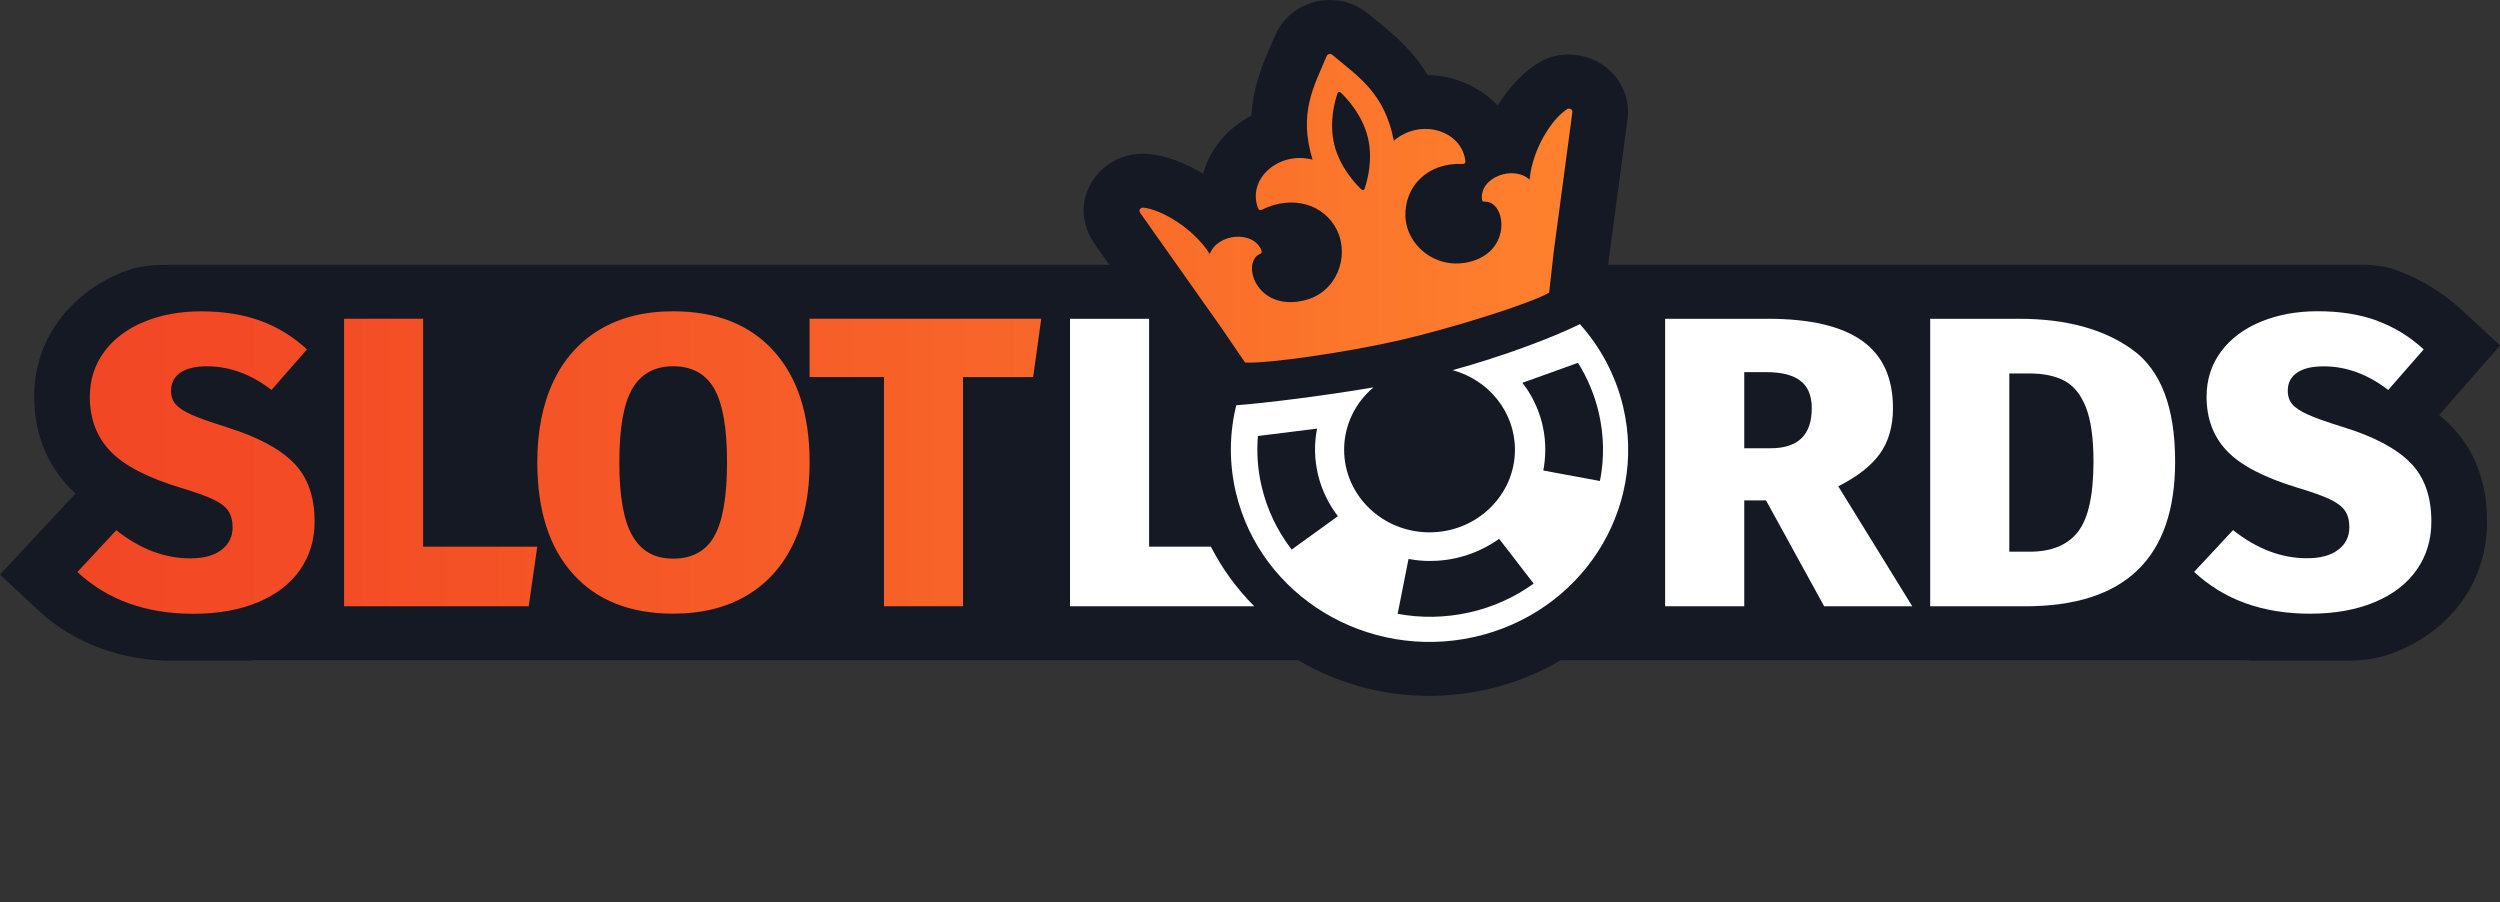 <svg xmlns="http://www.w3.org/2000/svg" width="97" height="35" viewBox="0 0 97 35" fill="none">
  <rect x="0" y="0" width="97" height="35" fill="#333333" stroke="none"/>
  <path d="M87.309 25.637H91.064C91.723 25.637 92.384 25.538 92.99 25.284C92.993 25.284 92.997 25.281 93 25.28C94.094 24.821 94.959 24.144 95.566 23.269C96.184 22.381 96.498 21.358 96.498 20.231C96.498 18.704 96.019 17.447 95.075 16.495C94.94 16.358 94.794 16.227 94.64 16.101L97 13.405L95.533 12.044C94.795 11.36 93.945 10.837 93.007 10.493H93.005C93.005 10.493 93 10.491 92.999 10.49C92.585 10.338 92.139 10.275 91.697 10.275H62.399L62.429 10.01L63.15 4.615C63.31 3.387 62.38 2.172 60.919 2.117C60.532 2.102 60.139 2.195 59.8 2.379C59.159 2.728 58.569 3.349 58.111 4.097C57.736 3.694 57.259 3.372 56.706 3.164C56.278 3.003 55.832 2.919 55.39 2.909C54.797 1.926 54.037 1.308 53.421 0.807C53.327 0.73 53.231 0.652 53.137 0.575C52.839 0.326 52.485 0.133 52.099 0.053C50.957 -0.186 49.887 0.409 49.471 1.386L49.319 1.739C49.005 2.459 48.621 3.346 48.555 4.486C48.16 4.691 47.797 4.963 47.488 5.298C47.096 5.724 46.824 6.219 46.681 6.742C45.991 6.32 45.255 6.041 44.577 5.976C43.393 5.856 42.238 6.65 42.062 7.905C41.985 8.461 42.158 9.023 42.484 9.486L43.044 10.278H6.347C5.798 10.278 5.245 10.356 4.74 10.564C4.737 10.564 4.734 10.567 4.732 10.567C3.708 10.992 2.884 11.622 2.283 12.438C1.648 13.299 1.326 14.296 1.326 15.401C1.326 16.765 1.8 17.983 2.694 18.921C2.768 18.998 2.846 19.074 2.928 19.15L0 22.295L1.506 23.698C1.517 23.707 1.527 23.717 1.538 23.727C2.914 24.994 4.783 25.637 6.681 25.637H9.742C9.777 25.629 9.811 25.623 9.844 25.614H50.359C51.917 26.526 53.665 27 55.446 27C56.188 27 56.935 26.918 57.676 26.754C58.722 26.522 59.688 26.127 60.558 25.614H87.196C87.233 25.621 87.272 25.627 87.309 25.637Z" fill="#151923"/>
  <path d="M46.985 21.212H44.585V12.369H41.516V23.524H48.666C47.989 22.846 47.42 22.067 46.984 21.213L46.985 21.212Z" fill="white"/>
  <path d="M82.737 13.566C83.843 14.363 84.395 15.81 84.395 17.907C84.395 21.652 82.454 23.524 78.574 23.524H74.892V12.369H78.342C80.167 12.369 81.631 12.768 82.737 13.566ZM77.961 14.489V21.406H78.756C79.596 21.406 80.219 21.15 80.622 20.637C81.025 20.123 81.227 19.214 81.227 17.908C81.227 17.009 81.13 16.311 80.937 15.814C80.744 15.316 80.466 14.972 80.109 14.779C79.749 14.586 79.293 14.49 78.74 14.49H77.961V14.489Z" fill="white"/>
  <path d="M92.239 12.45C92.907 12.696 93.508 13.065 94.039 13.557L92.663 15.13C91.867 14.519 91.031 14.214 90.159 14.214C89.705 14.214 89.36 14.297 89.121 14.463C88.883 14.629 88.765 14.862 88.765 15.161C88.765 15.376 88.826 15.552 88.947 15.691C89.068 15.831 89.273 15.965 89.561 16.092C89.848 16.221 90.301 16.381 90.921 16.573C92.104 16.938 92.969 17.395 93.516 17.946C94.064 18.497 94.337 19.259 94.337 20.233C94.337 20.939 94.149 21.563 93.773 22.102C93.397 22.642 92.853 23.063 92.14 23.362C91.426 23.661 90.59 23.811 89.628 23.811C87.792 23.811 86.294 23.271 85.133 22.19L86.642 20.568C87.56 21.296 88.516 21.66 89.512 21.66C90.031 21.66 90.435 21.551 90.723 21.33C91.01 21.112 91.155 20.82 91.155 20.456C91.155 20.199 91.1 19.988 90.989 19.821C90.877 19.656 90.681 19.505 90.4 19.372C90.118 19.238 89.707 19.091 89.164 18.93C87.858 18.534 86.942 18.058 86.41 17.501C85.88 16.945 85.615 16.244 85.615 15.398C85.615 14.735 85.8 14.152 86.17 13.649C86.54 13.147 87.055 12.758 87.712 12.486C88.37 12.213 89.109 12.076 89.926 12.076C90.8 12.076 91.571 12.199 92.241 12.445L92.239 12.45Z" fill="white"/>
  <path d="M8.793 16.573C8.173 16.38 7.719 16.219 7.432 16.091C7.145 15.963 6.94 15.829 6.819 15.691C6.696 15.551 6.637 15.375 6.637 15.161C6.637 14.862 6.756 14.628 6.993 14.462C7.232 14.297 7.577 14.213 8.03 14.213C8.904 14.213 9.739 14.518 10.534 15.129L11.91 13.556C11.38 13.064 10.779 12.695 10.111 12.449C9.442 12.203 8.67 12.08 7.796 12.08C6.977 12.08 6.24 12.217 5.582 12.49C4.925 12.763 4.41 13.15 4.04 13.653C3.67 14.156 3.485 14.739 3.485 15.402C3.485 16.248 3.75 16.948 4.28 17.505C4.81 18.062 5.728 18.538 7.034 18.934C7.575 19.095 7.988 19.242 8.27 19.376C8.553 19.509 8.749 19.66 8.859 19.825C8.968 19.991 9.025 20.202 9.025 20.46C9.025 20.824 8.881 21.116 8.593 21.334C8.306 21.555 7.903 21.664 7.382 21.664C6.387 21.664 5.43 21.301 4.512 20.572L3.003 22.194C4.164 23.275 5.662 23.815 7.498 23.815C8.46 23.815 9.298 23.665 10.01 23.366C10.724 23.067 11.269 22.646 11.644 22.106C12.019 21.565 12.207 20.943 12.207 20.237C12.207 19.263 11.934 18.501 11.386 17.95C10.839 17.399 9.974 16.942 8.791 16.577L8.793 16.573Z" fill="url(#paint0_linear_57516_903213)"/>
  <path d="M16.417 12.367H13.35V23.522H20.514L20.846 21.212H16.417V12.367Z" fill="url(#paint1_linear_57516_903213)"/>
  <path d="M26.12 12.078C25.014 12.078 24.066 12.313 23.276 12.784C22.485 13.255 21.882 13.929 21.468 14.807C21.054 15.684 20.847 16.727 20.847 17.936C20.847 19.797 21.308 21.243 22.232 22.269C23.155 23.297 24.452 23.81 26.122 23.81C27.228 23.81 28.179 23.575 28.974 23.104C29.77 22.634 30.375 21.956 30.791 21.074C31.206 20.192 31.413 19.146 31.413 17.936C31.413 16.085 30.948 14.646 30.019 13.619C29.09 12.591 27.791 12.078 26.122 12.078H26.12ZM27.713 20.809C27.382 21.387 26.85 21.675 26.12 21.675C25.391 21.675 24.887 21.384 24.545 20.801C24.201 20.218 24.03 19.263 24.03 17.936C24.03 16.609 24.198 15.657 24.535 15.078C24.873 14.5 25.4 14.211 26.119 14.211C26.837 14.211 27.379 14.5 27.711 15.078C28.042 15.657 28.209 16.609 28.209 17.936C28.209 19.263 28.042 20.232 27.711 20.809H27.713Z" fill="url(#paint2_linear_57516_903213)"/>
  <path d="M31.411 14.631H34.298V23.522H37.366V14.631H40.086L40.4 12.367H31.411V14.631Z" fill="url(#paint3_linear_57516_903213)"/>
  <path d="M71.325 18.869C72.065 18.494 72.605 18.072 72.942 17.601C73.279 17.131 73.447 16.541 73.447 15.835C73.447 14.659 73.047 13.787 72.246 13.219C71.444 12.653 70.231 12.369 68.605 12.369H64.607V23.524H67.677V19.416H68.522L70.778 23.524H74.196L71.326 18.871L71.325 18.869ZM68.704 17.392H67.677V14.439H68.539C69.125 14.439 69.566 14.551 69.857 14.776C70.151 15 70.297 15.354 70.297 15.835C70.297 16.874 69.766 17.392 68.704 17.392Z" fill="white"/>
  <path d="M60.947 4.234C60.903 4.208 60.848 4.208 60.806 4.234C60.224 4.598 59.453 5.781 59.348 6.971C58.709 6.388 57.382 6.894 57.503 7.752C57.509 7.797 57.551 7.831 57.599 7.826C58.425 7.765 58.725 9.794 56.949 10.177C55.68 10.45 54.559 9.504 54.529 8.374C54.501 7.26 55.355 6.303 56.748 6.361C56.778 6.361 56.806 6.358 56.828 6.338C56.85 6.318 56.861 6.291 56.858 6.264C56.734 5.057 55.108 4.568 54.081 5.462C53.723 3.605 52.702 2.975 51.686 2.123C51.653 2.096 51.609 2.085 51.569 2.096C51.528 2.106 51.493 2.134 51.476 2.172C50.971 3.377 50.375 4.381 50.927 6.194C49.592 5.849 48.366 6.967 48.821 8.098C48.832 8.124 48.854 8.143 48.883 8.151C48.911 8.159 48.937 8.149 48.964 8.136C50.139 7.554 51.373 7.916 51.87 8.921C52.374 9.941 51.876 11.338 50.63 11.649C48.735 12.124 48.136 10.16 48.898 9.847C48.944 9.829 48.966 9.779 48.95 9.735C48.652 8.919 47.236 9.053 46.94 9.853C46.287 8.839 45.045 8.122 44.354 8.055C44.304 8.051 44.255 8.074 44.229 8.116C44.204 8.159 44.205 8.212 44.233 8.251L47.415 12.755L48.307 14.065C49.182 14.123 52.394 13.646 54.352 13.19C56.31 12.735 59.353 11.79 60.106 11.356L60.288 9.742L61.008 4.355C61.014 4.307 60.991 4.258 60.948 4.232L60.947 4.234ZM52.943 7.331C52.935 7.352 52.916 7.369 52.895 7.374C52.871 7.378 52.847 7.374 52.83 7.357C52.612 7.152 51.992 6.505 51.773 5.621C51.553 4.736 51.802 3.889 51.9 3.61C51.908 3.588 51.926 3.572 51.948 3.567C51.972 3.563 51.995 3.567 52.013 3.584C52.231 3.789 52.851 4.436 53.069 5.321C53.288 6.206 53.039 7.053 52.942 7.333L52.943 7.331Z" fill="url(#paint4_linear_57516_903213)"/>
  <path fill-rule="evenodd" clip-rule="evenodd" d="M62.977 15.778C62.685 14.552 62.095 13.466 61.3 12.576C60.256 13.095 58.339 13.817 56.362 14.362C57.757 14.74 58.78 15.979 58.78 17.448C58.78 19.219 57.295 20.655 55.466 20.655C53.636 20.655 52.152 19.219 52.152 17.448C52.152 16.483 52.594 15.617 53.291 15.03C51.385 15.355 49.155 15.633 47.967 15.725C47.7 16.806 47.68 17.962 47.955 19.119C48.909 23.133 53.043 25.638 57.192 24.717C61.34 23.794 63.929 19.793 62.977 15.778ZM51.62 20.238L50.117 21.323C49.575 20.622 49.172 19.803 48.956 18.894C48.797 18.229 48.753 17.564 48.807 16.917L51.102 16.63C50.989 17.201 50.994 17.805 51.137 18.408C51.281 19.012 51.549 19.559 51.91 20.027L51.618 20.238H51.62ZM56.994 23.766C56.056 23.974 55.117 23.982 54.229 23.816L54.582 22.034L54.651 21.688C54.811 21.718 55.025 21.748 55.276 21.761C55.472 21.77 55.937 21.779 56.493 21.654C57.259 21.484 57.829 21.146 58.166 20.906C58.238 21 58.31 21.094 58.384 21.188L59.506 22.643C58.781 23.167 57.935 23.557 56.996 23.766H56.994ZM62.079 18.663L60.237 18.322C60.118 18.299 59.999 18.277 59.88 18.255C59.955 17.858 60.021 17.215 59.845 16.472C59.716 15.929 59.501 15.525 59.406 15.356C59.286 15.147 59.167 14.978 59.071 14.855L59.082 14.848L61.226 14.078C61.587 14.655 61.861 15.296 62.026 15.988C62.241 16.896 62.249 17.804 62.078 18.663H62.079Z" fill="white"/>
  <defs>
    <linearGradient id="paint0_linear_57516_903213" x1="-3.168" y1="17.945" x2="64.742" y2="17.945" gradientUnits="userSpaceOnUse">
      <stop stop-color="#F24324"/>
      <stop offset="0.23" stop-color="#F34C25"/>
      <stop offset="0.62" stop-color="#F86529"/>
      <stop offset="0.99" stop-color="#FF852E"/>
    </linearGradient>
    <linearGradient id="paint1_linear_57516_903213" x1="-3.168" y1="17.946" x2="64.742" y2="17.946" gradientUnits="userSpaceOnUse">
      <stop stop-color="#F24324"/>
      <stop offset="0.23" stop-color="#F34C25"/>
      <stop offset="0.62" stop-color="#F86529"/>
      <stop offset="0.99" stop-color="#FF852E"/>
    </linearGradient>
    <linearGradient id="paint2_linear_57516_903213" x1="-3.168" y1="-0" x2="64.742" y2="-0" gradientUnits="userSpaceOnUse">
      <stop stop-color="#F24324"/>
      <stop offset="0.23" stop-color="#F34C25"/>
      <stop offset="0.62" stop-color="#F86529"/>
      <stop offset="0.99" stop-color="#FF852E"/>
    </linearGradient>
    <linearGradient id="paint3_linear_57516_903213" x1="-3.168" y1="17.946" x2="64.742" y2="17.946" gradientUnits="userSpaceOnUse">
      <stop stop-color="#F24324"/>
      <stop offset="0.23" stop-color="#F34C25"/>
      <stop offset="0.62" stop-color="#F86529"/>
      <stop offset="0.99" stop-color="#FF852E"/>
    </linearGradient>
    <linearGradient id="paint4_linear_57516_903213" x1="-3.168" y1="8.081" x2="64.742" y2="8.081" gradientUnits="userSpaceOnUse">
      <stop stop-color="#F24324"/>
      <stop offset="0.23" stop-color="#F34C25"/>
      <stop offset="0.62" stop-color="#F86529"/>
      <stop offset="0.99" stop-color="#FF852E"/>
    </linearGradient>
  </defs>
</svg>

